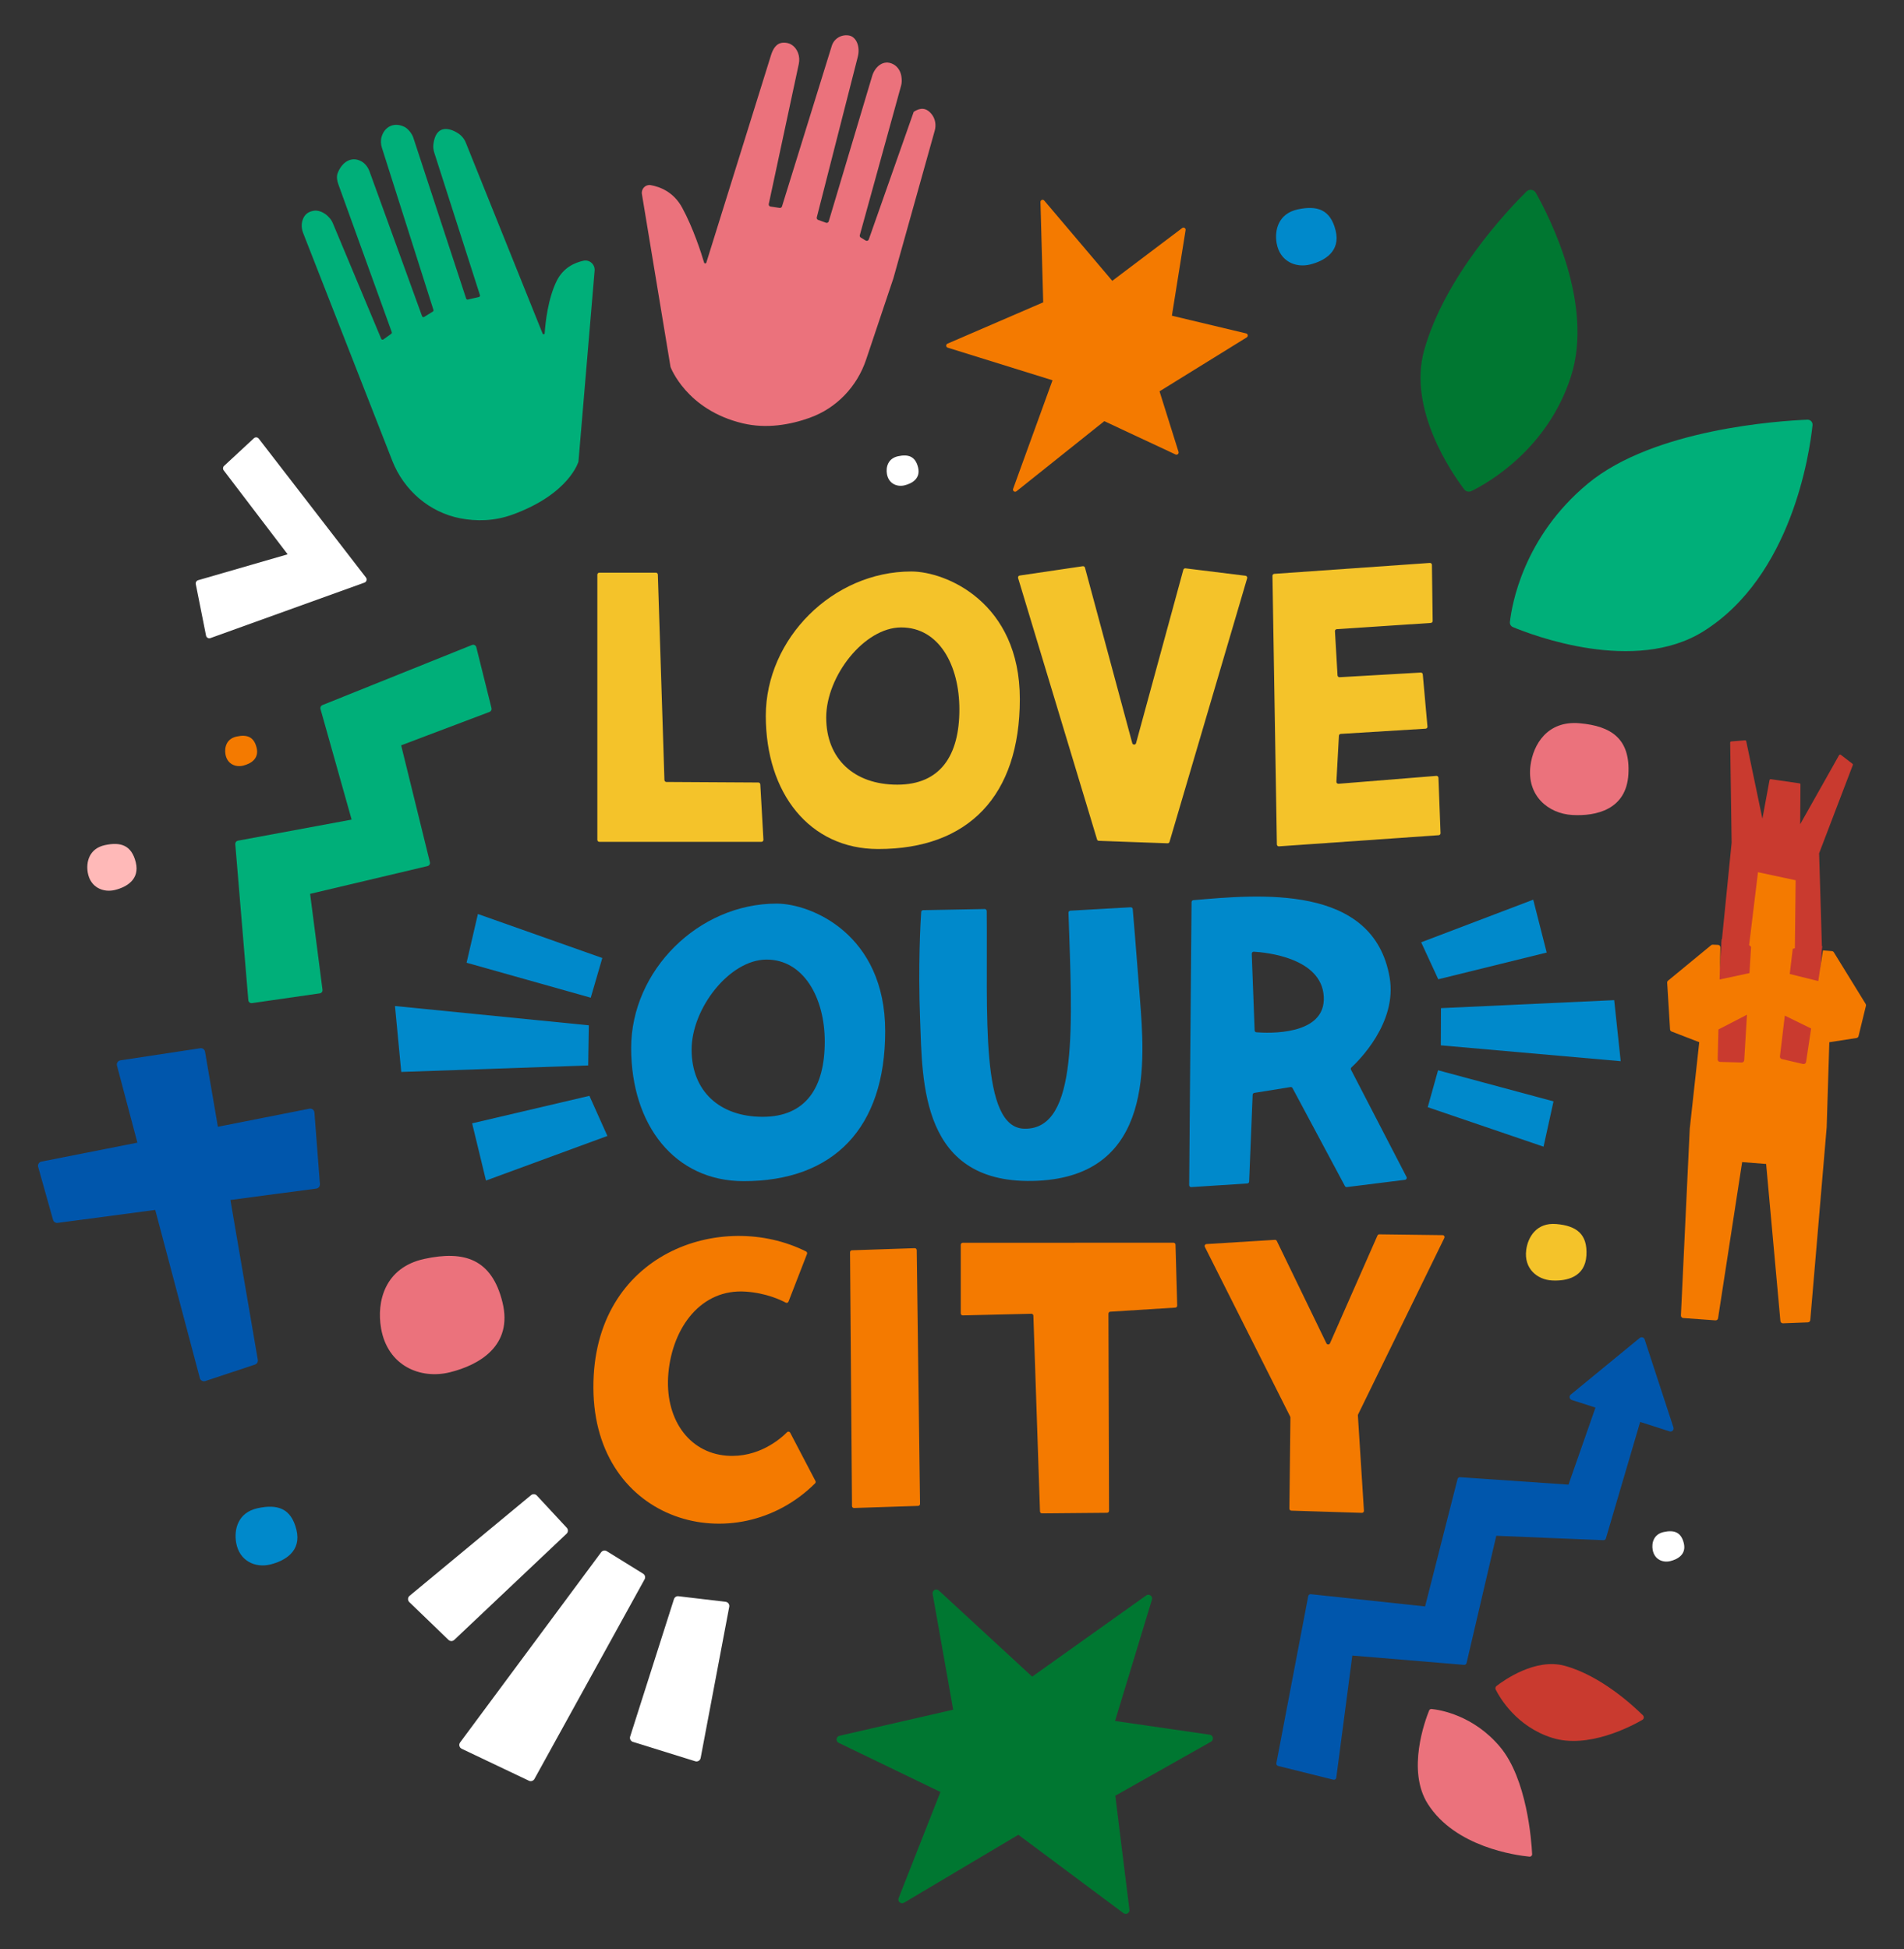 <?xml version="1.0" encoding="UTF-8"?>
<svg id="Layer_1" data-name="Layer 1" xmlns="http://www.w3.org/2000/svg" viewBox="0 0 1459.44 1494">
  <rect x="0" y="0" width="1459.44" height="1494" fill="#333333" stroke="none"/>
  <defs>
    <style>
      .cls-1 {
        fill: #ffb9b8;
      }

      .cls-2 {
        fill: #fff;
      }

      .cls-3 {
        fill: #f47a00;
      }

      .cls-4 {
        fill: #0056ac;
      }

      .cls-5 {
        fill: #007731;
      }

      .cls-6 {
        fill: #eb727c;
      }

      .cls-7 {
        fill: #00af79;
      }

      .cls-8 {
        fill: #f4c32a;
      }

      .cls-9 {
        fill: #0089cb;
      }

      .cls-10 {
        fill: #c93a2f;
      }
    </style>
  </defs>
  <rect class="cls-10" x="1315.49" y="722.37" width="77.16" height="118.41" transform="translate(56.81 -91.05) rotate(3.93)"/>
  <path class="cls-4" d="M245.22,907.59c.13,1.71-1.1,3.23-2.8,3.45l-65.8,8.72,20.99,122.55c.27,1.58-.66,3.12-2.18,3.62l-38.09,12.63c-1.77.59-3.67-.44-4.15-2.24l-34.19-128.92-74.8,9.92c-1.59.22-3.1-.78-3.54-2.33l-11.41-40.58c-.51-1.81.64-3.68,2.49-4.05l73.58-14.53-15.66-59.06c-.49-1.86.74-3.74,2.65-4.03l61.17-9.28c1.75-.27,3.38.91,3.68,2.65l9.85,57.54,70.15-13.85c1.9-.38,3.7.99,3.85,2.93l4.21,54.86Z"/>
  <g>
    <path class="cls-7" d="M300.67,353.09l-68.29-174.46c-1.29-3.31-1.53-7.01-.31-10.34,1.65-4.51,4.77-5.98,7.84-6.66,5.89-1.31,12.84,3.78,15.17,9.35l37.12,88.71c.28.66,1.1.9,1.68.48l6.01-4.32c.41-.29.57-.82.4-1.29l-40.91-113.21c-.99-2.74-1.59-5.85-.57-8.58,3.03-8.09,10.29-13.52,18.24-9.07,2.98,1.67,5.06,4.58,6.23,7.78l40.23,110.86c.24.67,1.04.94,1.64.57l6.61-4.09c.44-.27.63-.8.48-1.29l-39.48-124.19c-.89-2.79-1.07-5.81-.22-8.61,2.27-7.54,9.38-11.41,17.44-7.49,2.84,1.38,5.83,5.23,6.81,8.23l40.52,123.39c.18.55.75.87,1.31.74l8.46-1.95c.64-.15,1.01-.81.81-1.43l-35.03-109.26c-.67-2.09-.92-4.33-.64-6.51,1.91-14.97,12.14-12.69,18.97-8.25,2.68,1.75,4.76,4.32,5.92,7.3l58.81,146.18c.33.82,1.54.65,1.59-.23.52-7.85,2.43-26.48,9.27-40.25,5-10.06,13.77-13.92,20.49-15.36,4.65-1,8.91,2.86,8.51,7.6l-12.38,146.36s-6.87,24.73-50.47,40.61c-14.21,5.18-27.93,5.21-39.98,2.91-23.86-4.56-43.44-21.6-52.29-44.22Z"/>
    <path class="cls-6" d="M620.73,320.19c20.47-7.29,36.24-23.9,43.15-44.51l20.91-62.34,31.7-113.22c1.19-4.26.47-8.93-2.25-12.43-4.2-5.41-8.9-5.25-13.86-1.98l-34.44,97.82c-.34.97-1.49,1.38-2.37.85l-3.8-2.31c-.62-.38-.91-1.12-.72-1.81l31.67-114.66c.64-2.23.56-4.56.24-6.86-.55-3.97-2.71-7.64-6.26-9.51-7.65-4.05-14.12,2.17-16.13,8.88l-33.33,111.57c-.27.89-1.23,1.38-2.11,1.06l-6.04-2.2c-.78-.28-1.22-1.12-1.01-1.92l31.42-123.04c1.98-7.75-1-15.13-6.52-16.33-.11-.02-.23-.04-.34-.06-5.75-.96-11.34,2.39-13.07,7.96l-38.17,123.09c-.24.76-1,1.24-1.79,1.12l-7-1.05c-.92-.14-1.54-1.03-1.34-1.94l23.02-107.37c1.2-5.61-.77-11.75-5.64-14.78-2.27-1.42-4.74-1.58-6.29-1.5-5.29.26-7.84,4.65-9.41,9.71l-49.53,158.86c-.26.84-1.45.85-1.71,0-2.12-7.14-8.25-26.38-16.85-42.17-6.52-11.98-16.89-15.94-24.06-17.21-3.99-.7-7.43,2.84-6.77,6.84l21.94,132.51s12.06,32.93,55.39,43.22c18.35,4.36,36.51,1.03,51.35-4.25Z"/>
  </g>
  <path class="cls-7" d="M1159.67,480.67c-1.57-.65-2.49-2.25-2.3-3.94,1.4-12.65,10.06-64.96,59.88-106.17,50.51-41.78,146.67-48,168.15-48.87,2.32-.09,4.17,1.88,3.93,4.19-2.25,21.31-15.91,115.77-83.74,158.09-52.59,32.82-130.86,2.97-145.91-3.3Z"/>
  <path class="cls-5" d="M1127.88,376.39c-1.96.96-4.27.4-5.58-1.34-9.27-12.22-43.32-61.23-30.67-106.54,15.78-56.51,63.87-107.29,78.42-121.7,2.16-2.13,5.7-1.63,7.2,1.01,10.57,18.72,44.72,85.66,26.83,140.97-18.01,55.66-63.52,81.38-76.2,87.61Z"/>
  <path class="cls-6" d="M1095.44,1311.07c.31-.77,1.09-1.23,1.92-1.14,6.21.63,31.92,4.66,52.35,28.93,20.71,24.61,24.17,71.76,24.69,82.3.06,1.14-.9,2.06-2.04,1.94-10.47-1.02-56.87-7.32-77.92-40.42-16.32-25.67-2.01-64.2,1-71.61Z"/>
  <path class="cls-10" d="M1146.48,1295.03c-.48-.96-.21-2.09.63-2.75,5.96-4.6,29.86-21.52,52.14-15.5,27.8,7.51,52.91,30.89,60.05,37.97,1.06,1.05.83,2.79-.46,3.54-9.14,5.27-41.84,22.31-69.05,13.76-27.39-8.6-40.2-30.82-43.31-37.02Z"/>
  <path class="cls-5" d="M928.26,1334.99l-73.37,41.41,10.83,87.37c.31,2.51-2.54,4.15-4.56,2.65l-80.58-60.08-87.62,52.07c-2.37,1.41-5.16-.96-4.16-3.51l32.05-81.38-77.98-37.66c-2.46-1.18-2.04-4.79.6-5.41l87.15-20-15.73-88.72c-.5-2.72,2.74-4.49,4.75-2.61l71.54,66.01,87.37-62.23c2.23-1.59,5.21.54,4.43,3.18l-28.28,93.03,72.54,10.51c2.72.39,3.4,3.99,1.01,5.35Z"/>
  <path class="cls-7" d="M375.24,545.67l-67.75,25.61,22.03,89.59c.31,1.32-.5,2.66-1.82,2.97l-90,21.29,9.49,73.51c.17,1.34-.74,2.57-2.09,2.76l-51.95,7.48c-1.39.19-2.69-.82-2.81-2.23l-10-119.66c-.1-1.25.77-2.37,1.99-2.61l87.2-16.16-23.88-84.8c-.34-1.22.29-2.47,1.44-2.95l114.72-46.1c1.37-.55,2.93.24,3.28,1.68l11.65,46.75c.29,1.2-.36,2.45-1.51,2.88Z"/>
  <path class="cls-3" d="M955.66,258.59l-66.86,41.36,14.56,46.41c.41,1.35-.98,2.6-2.29,1.99l-54.61-25.54-67.32,53.74c-1.29,1.05-3.14-.28-2.58-1.86l30.21-83.21-80.33-24.99c-1.48-.44-1.57-2.47-.17-3.08l73.36-31.67-2.1-76.9c-.04-1.57,1.9-2.31,2.9-1.11l52.15,61.53,53.57-40.45c1.2-.9,2.86.11,2.62,1.57l-10.5,65.61,56.91,13.58c1.42.33,1.72,2.23.48,3.01Z"/>
  <path class="cls-6" d="M1173.11,586.9c-2.92,23,13.68,36.73,32.04,37.78,18.37,1.05,41.46-4.1,43.03-31.17,1.57-27.08-12.82-37.01-37.48-39.15-24.66-2.14-35.52,16.27-37.59,32.54Z"/>
  <path class="cls-8" d="M1169.85,958.22c-1.8,14.14,8.41,22.59,19.7,23.23,11.29.65,25.49-2.52,26.46-19.17.97-16.65-7.88-22.76-23.05-24.07-15.17-1.32-21.84,10-23.12,20.01Z"/>
  <path class="cls-6" d="M292.1,1018.2c5.05,28.84,30.2,39.22,52.75,33.64,22.55-5.58,48.49-20.4,40.3-53.66-8.2-33.26-29.27-39.87-59.82-33.26-30.56,6.61-36.8,32.88-33.22,53.28Z"/>
  <path class="cls-9" d="M181.01,1182.46c2.51,14.32,14.99,19.47,26.19,16.7s24.07-10.13,20.01-26.64-14.53-19.79-29.7-16.51c-15.17,3.28-18.27,16.32-16.49,26.45Z"/>
  <path class="cls-1" d="M67.27,668.85c2,11.4,11.94,15.51,20.86,13.3,8.92-2.21,19.17-8.07,15.93-21.22-3.24-13.15-11.57-15.76-23.65-13.15-12.08,2.62-14.55,13-13.14,21.06Z"/>
  <path class="cls-9" d="M978.56,186.4c2.45,14.01,14.67,19.06,25.63,16.34,10.96-2.71,23.56-9.91,19.58-26.07-3.98-16.16-14.22-19.37-29.07-16.16-14.85,3.21-17.88,15.97-16.14,25.88Z"/>
  <path class="cls-2" d="M679.86,363.37c1.29,7.39,7.74,10.05,13.52,8.62s12.43-5.23,10.33-13.76-7.5-10.22-15.34-8.53c-7.83,1.7-9.43,8.43-8.52,13.66Z"/>
  <path class="cls-3" d="M172.84,578.23c1.29,7.39,7.74,10.05,13.52,8.62,5.78-1.43,12.43-5.23,10.33-13.76s-7.5-10.22-15.34-8.53-9.43,8.43-8.52,13.66Z"/>
  <path class="cls-2" d="M1266.8,1187.94c1.29,7.39,7.74,10.05,13.52,8.62,5.78-1.43,12.43-5.23,10.33-13.76-2.1-8.53-7.5-10.22-15.34-8.53-7.83,1.7-9.43,8.43-8.52,13.66Z"/>
  <g>
    <path class="cls-10" d="M1320.45,723.86l20.28.6c.45.01.84-.32.9-.77l5.68-48.77c.06-.48.49-.83.97-.77l26.89,3.21c.45.05.78.43.77.88l-.63,46.27c0,.45.33.83.78.88l19.49,2.1c.53.06.99-.37.97-.9l-2.17-72.37c0-.12.02-.23.06-.34l25.77-67.46c.14-.36.02-.77-.28-1.01l-8.94-6.86c-.42-.32-1.03-.2-1.3.26l-29.82,52.94.21-30.45c0-.44-.32-.81-.75-.87l-21.97-3.19c-.47-.07-.9.24-.99.71l-5.47,29.56-12.39-59.36c-.09-.43-.49-.73-.93-.69l-10.57.85c-.46.04-.81.42-.81.89l1.11,76.64s0,.07,0,.1l-7.7,76.95c-.05.51.34.95.85.96Z"/>
    <path class="cls-3" d="M1400.18,863.72l2.02-64.87,20.83-3.22c.76-.12,1.37-.68,1.55-1.42l5.69-23.29c.12-.49.04-1.01-.23-1.44l-24.38-39.57c-.32-.51-.86-.84-1.46-.89l-6.9-.56-.59,3.82-.93,6.15-2.04,13.54-21.87-5.42,1.45-12.27.92-7.68-3.93-.32-28.06-1.09-.2,3.3-1.05,17.38-22.9,4.9.61-24.61c.03-1.03-.78-1.89-1.81-1.93l-4.05-.16c-.46-.02-.92.13-1.27.43l-32.98,27.15c-.47.38-.72.97-.68,1.57l2.19,35.78c.05.74.52,1.38,1.21,1.65l21.18,8.17-7.29,66.46v.12s-6.76,142.88-6.76,142.88c-.05,1.02.73,1.9,1.75,1.97l24.72,1.79c.98.07,1.85-.62,2-1.6l18.46-119.71,18.39,1.44,10.94,120.4c.09,1,.95,1.75,1.95,1.72l19.14-.73c.95-.04,1.73-.78,1.81-1.73l12.59-148.01v-.1ZM1316.63,812l.56-22.93,21.89-11.3-2.11,34.85c-.06,1.02-.92,1.8-1.94,1.77l-16.57-.46c-1.04-.03-1.86-.89-1.84-1.93ZM1364.35,809.7l3.73-31.25,20.17,9.88-3.88,25.65c-.16,1.09-1.22,1.81-2.3,1.56l-16.27-3.78c-.94-.22-1.56-1.11-1.45-2.06Z"/>
  </g>
  <path class="cls-4" d="M1279.75,1097.12l-22.54-7.23-26.28,89.3c-.23.82-1.01,1.37-1.86,1.34l-82.15-3.37-22.77,97.49c-.21.91-1.05,1.51-1.98,1.44l-85.6-7.12-12.29,93.57c-.13,1.11-1.2,1.84-2.3,1.56l-42.25-10.51c-.95-.23-1.56-1.19-1.37-2.16l24.41-127.99c.16-.95,1.05-1.6,2.02-1.51l87.55,9.39,24.89-97.66c.21-.88,1.03-1.46,1.93-1.41l83.11,5.71,20.68-59.07-18.2-5.84c-1.77-.58-2.23-2.91-.77-4.1l52.9-43.43c1.29-1.05,3.25-.48,3.75,1.11l22.09,67.51c.6,1.84-1.14,3.59-2.98,2.99Z"/>
  <path class="cls-2" d="M157.94,487.21l-7.88-39.56c-.25-1.28.51-2.54,1.77-2.91l68.66-19.87-49.03-64.37c-.79-1.04-.67-2.49.29-3.38l22.88-21.21c1.1-1.01,2.81-.88,3.72.3l82.15,106.44c1.05,1.34.47,3.33-1.14,3.92l-118.08,42.52c-1.46.53-3.03-.37-3.34-1.88Z"/>
  <g>
    <path class="cls-2" d="M460.79,1189.79l-108.11,145.77c-1.21,1.63-.63,3.97,1.21,4.84l51.54,24.51c1.54.73,3.39.14,4.22-1.36l84.43-153.03c.83-1.51.34-3.4-1.13-4.31l-27.86-17.25c-1.43-.88-3.29-.53-4.29.82Z"/>
    <path class="cls-2" d="M520.05,1223.49l36.13,4.27c1.86.22,3.14,1.97,2.79,3.81l-21.92,115.93c-.36,1.9-2.29,3.06-4.13,2.48l-47.78-14.85c-1.71-.53-2.66-2.36-2.12-4.07l33.58-105.35c.47-1.47,1.92-2.41,3.46-2.23Z"/>
    <path class="cls-2" d="M411.49,1146.31l22.95,24.72c1.21,1.3,1.14,3.33-.15,4.54l-86.08,81.38c-1.25,1.19-3.22,1.18-4.46-.02l-30-28.93c-1.39-1.34-1.3-3.58.18-4.81l93.13-77.18c1.32-1.09,3.26-.97,4.43.29Z"/>
  </g>
  <polygon class="cls-3" points="1340.73 724.46 1347.52 668.53 1376.38 674.71 1375.79 726.85 1371.96 727.73 1347.22 729.79 1340.73 724.46"/>
  <g>
    <g>
      <path class="cls-8" d="M459.4,645.25h124.28c.87,0,1.55-.73,1.5-1.59l-2.4-42.46c-.04-.79-.7-1.42-1.5-1.42l-70.48-.41c-.81,0-1.47-.65-1.5-1.46l-5.05-157.5c-.03-.81-.69-1.46-1.51-1.46h-43.35c-.83,0-1.51.67-1.51,1.51v203.29c0,.83.67,1.51,1.51,1.51Z"/>
      <path class="cls-8" d="M673.2,650.77c69.05,0,108.51-40.75,108.51-114.95s-56.63-97.79-83.22-97.79c-60.05,0-111.5,51.47-111.5,110.66s33.45,102.08,86.21,102.08ZM690.78,480.92c29.16,0,44.6,29.17,44.6,62.84,0,35.38-14.58,57.68-47.61,57.68s-54.47-19.73-54.47-51.47,29.17-69.05,57.47-69.05Z"/>
      <path class="cls-8" d="M840.89,643.43c.19.62.74,1.05,1.39,1.07l52.66,1.88c.69.02,1.31-.42,1.5-1.08l59.52-202.07c.26-.89-.34-1.81-1.26-1.92l-46.02-5.69c-.74-.09-1.44.38-1.64,1.1l-36.24,132.89c-.4,1.48-2.51,1.48-2.91,0l-36.25-134.51c-.2-.74-.92-1.21-1.68-1.1l-48.35,7.14c-.91.13-1.49,1.05-1.22,1.93l60.51,200.35Z"/>
      <path class="cls-8" d="M1102.59,596.15c-.03-.86-.77-1.51-1.63-1.45l-74.96,6.05c-.91.07-1.68-.67-1.63-1.58l1.92-35.23c.04-.76.65-1.38,1.41-1.42l65.06-3.99c.85-.05,1.49-.79,1.41-1.64l-3.59-40.01c-.07-.81-.78-1.42-1.59-1.37l-62.17,3.57c-.83.05-1.54-.59-1.59-1.42l-1.97-33.83c-.05-.83.58-1.54,1.41-1.59l72.08-4.77c.8-.05,1.42-.72,1.41-1.52l-.57-42.99c-.01-.87-.75-1.54-1.61-1.48l-119.22,8.37c-.8.06-1.41.73-1.4,1.53l3.38,205.86c.01.86.75,1.54,1.61,1.48l122.44-8.55c.81-.06,1.43-.75,1.4-1.56l-1.6-42.43Z"/>
    </g>
    <g>
      <path class="cls-9" d="M595.29,692.6c-60.05,0-111.5,51.47-111.5,110.66s33.45,102.08,86.21,102.08c69.05,0,108.51-40.75,108.51-114.95s-56.63-97.79-83.22-97.79ZM584.59,856.02c-33.03,0-54.47-19.73-54.47-51.47s29.17-69.05,57.47-69.05,44.6,29.17,44.6,62.84c0,35.38-14.58,57.68-47.61,57.68Z"/>
      <path class="cls-9" d="M756.31,698.25c0-.84-.7-1.5-1.54-1.49l-47.2.87c-.78.01-1.42.6-1.47,1.38-.47,7.03-2.48,40.62-.83,82.62,1.86,47.32,0,127.59,90.01,123.41,90.01-4.18,82.12-92.33,78.41-140.58-3.16-41.02-4.97-62.26-5.44-67.7-.07-.81-.77-1.39-1.58-1.35l-46.25,2.62c-.82.05-1.45.74-1.42,1.56,2.8,84.84,8.06,166.01-33.45,165.55-34.57,0-28.38-88.4-29.21-166.9Z"/>
      <path class="cls-9" d="M990.74,834.01l40.16,75.09c.29.55.9.86,1.52.78l44.55-5.57c1.04-.13,1.63-1.26,1.15-2.19l-42.54-82.15c-.31-.6-.2-1.33.3-1.79,5.43-5,35.23-34.24,29.32-68.85-12.36-72.43-101.05-63.6-150.51-59.36-.77.07-1.35.71-1.35,1.49l-1.83,216.92c0,.88.73,1.57,1.6,1.52l42.96-2.79c.77-.05,1.38-.67,1.41-1.44l2.69-66.55c.03-.72.56-1.31,1.27-1.43l27.74-4.47c.64-.1,1.27.21,1.57.78ZM963.05,791.23c-.76-.06-1.34-.68-1.36-1.45l-2.21-58.75c-.03-.89.68-1.61,1.57-1.56,8.97.51,51.98,4.49,53.64,34.4,1.69,30.32-43.31,28.04-51.64,27.36Z"/>
    </g>
    <g>
      <path class="cls-3" d="M605.67,1098.15c-.47-.9-1.67-1.1-2.39-.38-4.84,4.89-21.85,19.93-46.38,17.98-29.23-2.32-47.79-28.77-44.54-63.56,3.25-34.8,25.06-64.62,59.39-62.17,15.58,1.11,26.71,6.38,30.55,8.44.8.43,1.77.05,2.1-.79l14.18-36.52c.28-.73-.03-1.57-.73-1.92-64.53-32.36-163.47.83-163.01,104.56.46,103.93,109.46,133.36,169.94,73.18.47-.47.59-1.21.28-1.8l-19.37-37.03Z"/>
      <path class="cls-3" d="M701.13,956.71l-48.11,1.61c-.82.03-1.46.7-1.46,1.52l1.51,194.53c0,.85.71,1.52,1.56,1.49l49.12-1.61c.82-.03,1.47-.71,1.46-1.53l-2.52-194.52c-.01-.84-.71-1.52-1.56-1.49Z"/>
      <path class="cls-3" d="M899.56,952.52l-161.6.06c-.83,0-1.51.67-1.51,1.51v52.63c0,.85.7,1.53,1.54,1.51l52.57-1.25c.83-.02,1.51.63,1.54,1.46l5.07,150.08c.03.82.7,1.46,1.52,1.46l49.92-.44c.83,0,1.5-.68,1.49-1.51l-.46-151.12c0-.8.62-1.46,1.41-1.51l49.89-3.13c.81-.05,1.43-.73,1.41-1.55l-1.31-46.72c-.02-.82-.69-1.47-1.51-1.46Z"/>
      <path class="cls-3" d="M1105.77,946.72l-48.52-.62c-.6,0-1.15.35-1.4.9l-36.39,82.6c-.52,1.18-2.18,1.21-2.74.05l-38.03-78.48c-.27-.55-.84-.88-1.45-.85l-52.45,3.24c-1.08.07-1.74,1.22-1.25,2.18l65.42,130.07c.11.22.16.45.16.69l-.78,69.87c0,.82.64,1.5,1.46,1.52l54.13,1.69c.89.03,1.61-.72,1.55-1.6l-4.64-73.04c-.02-.26.04-.52.15-.76l66.12-135.31c.49-.99-.23-2.15-1.34-2.17Z"/>
    </g>
    <g>
      <polygon class="cls-9" points="451.34 785.89 302.76 771.1 307.57 821.63 450.86 816.65 451.34 785.89"/>
      <polygon class="cls-9" points="451.79 839.94 465.57 870.69 372.52 904.87 361.9 861.02 451.79 839.94"/>
      <polygon class="cls-9" points="461.68 734.3 452.81 764.73 357.64 737.92 366.32 700.57 461.68 734.3"/>
    </g>
    <g>
      <polygon class="cls-9" points="1104.4 801.24 1242.29 813.39 1237.3 766.6 1104.52 772.73 1104.4 801.24"/>
      <polygon class="cls-9" points="1102.44 750.61 1089.34 722.25 1175.24 689.59 1185.55 730.12 1102.44 750.61"/>
      <polygon class="cls-9" points="1094.38 848.65 1102.28 820.34 1190.79 844.19 1183.14 878.91 1094.38 848.65"/>
    </g>
  </g>
</svg>